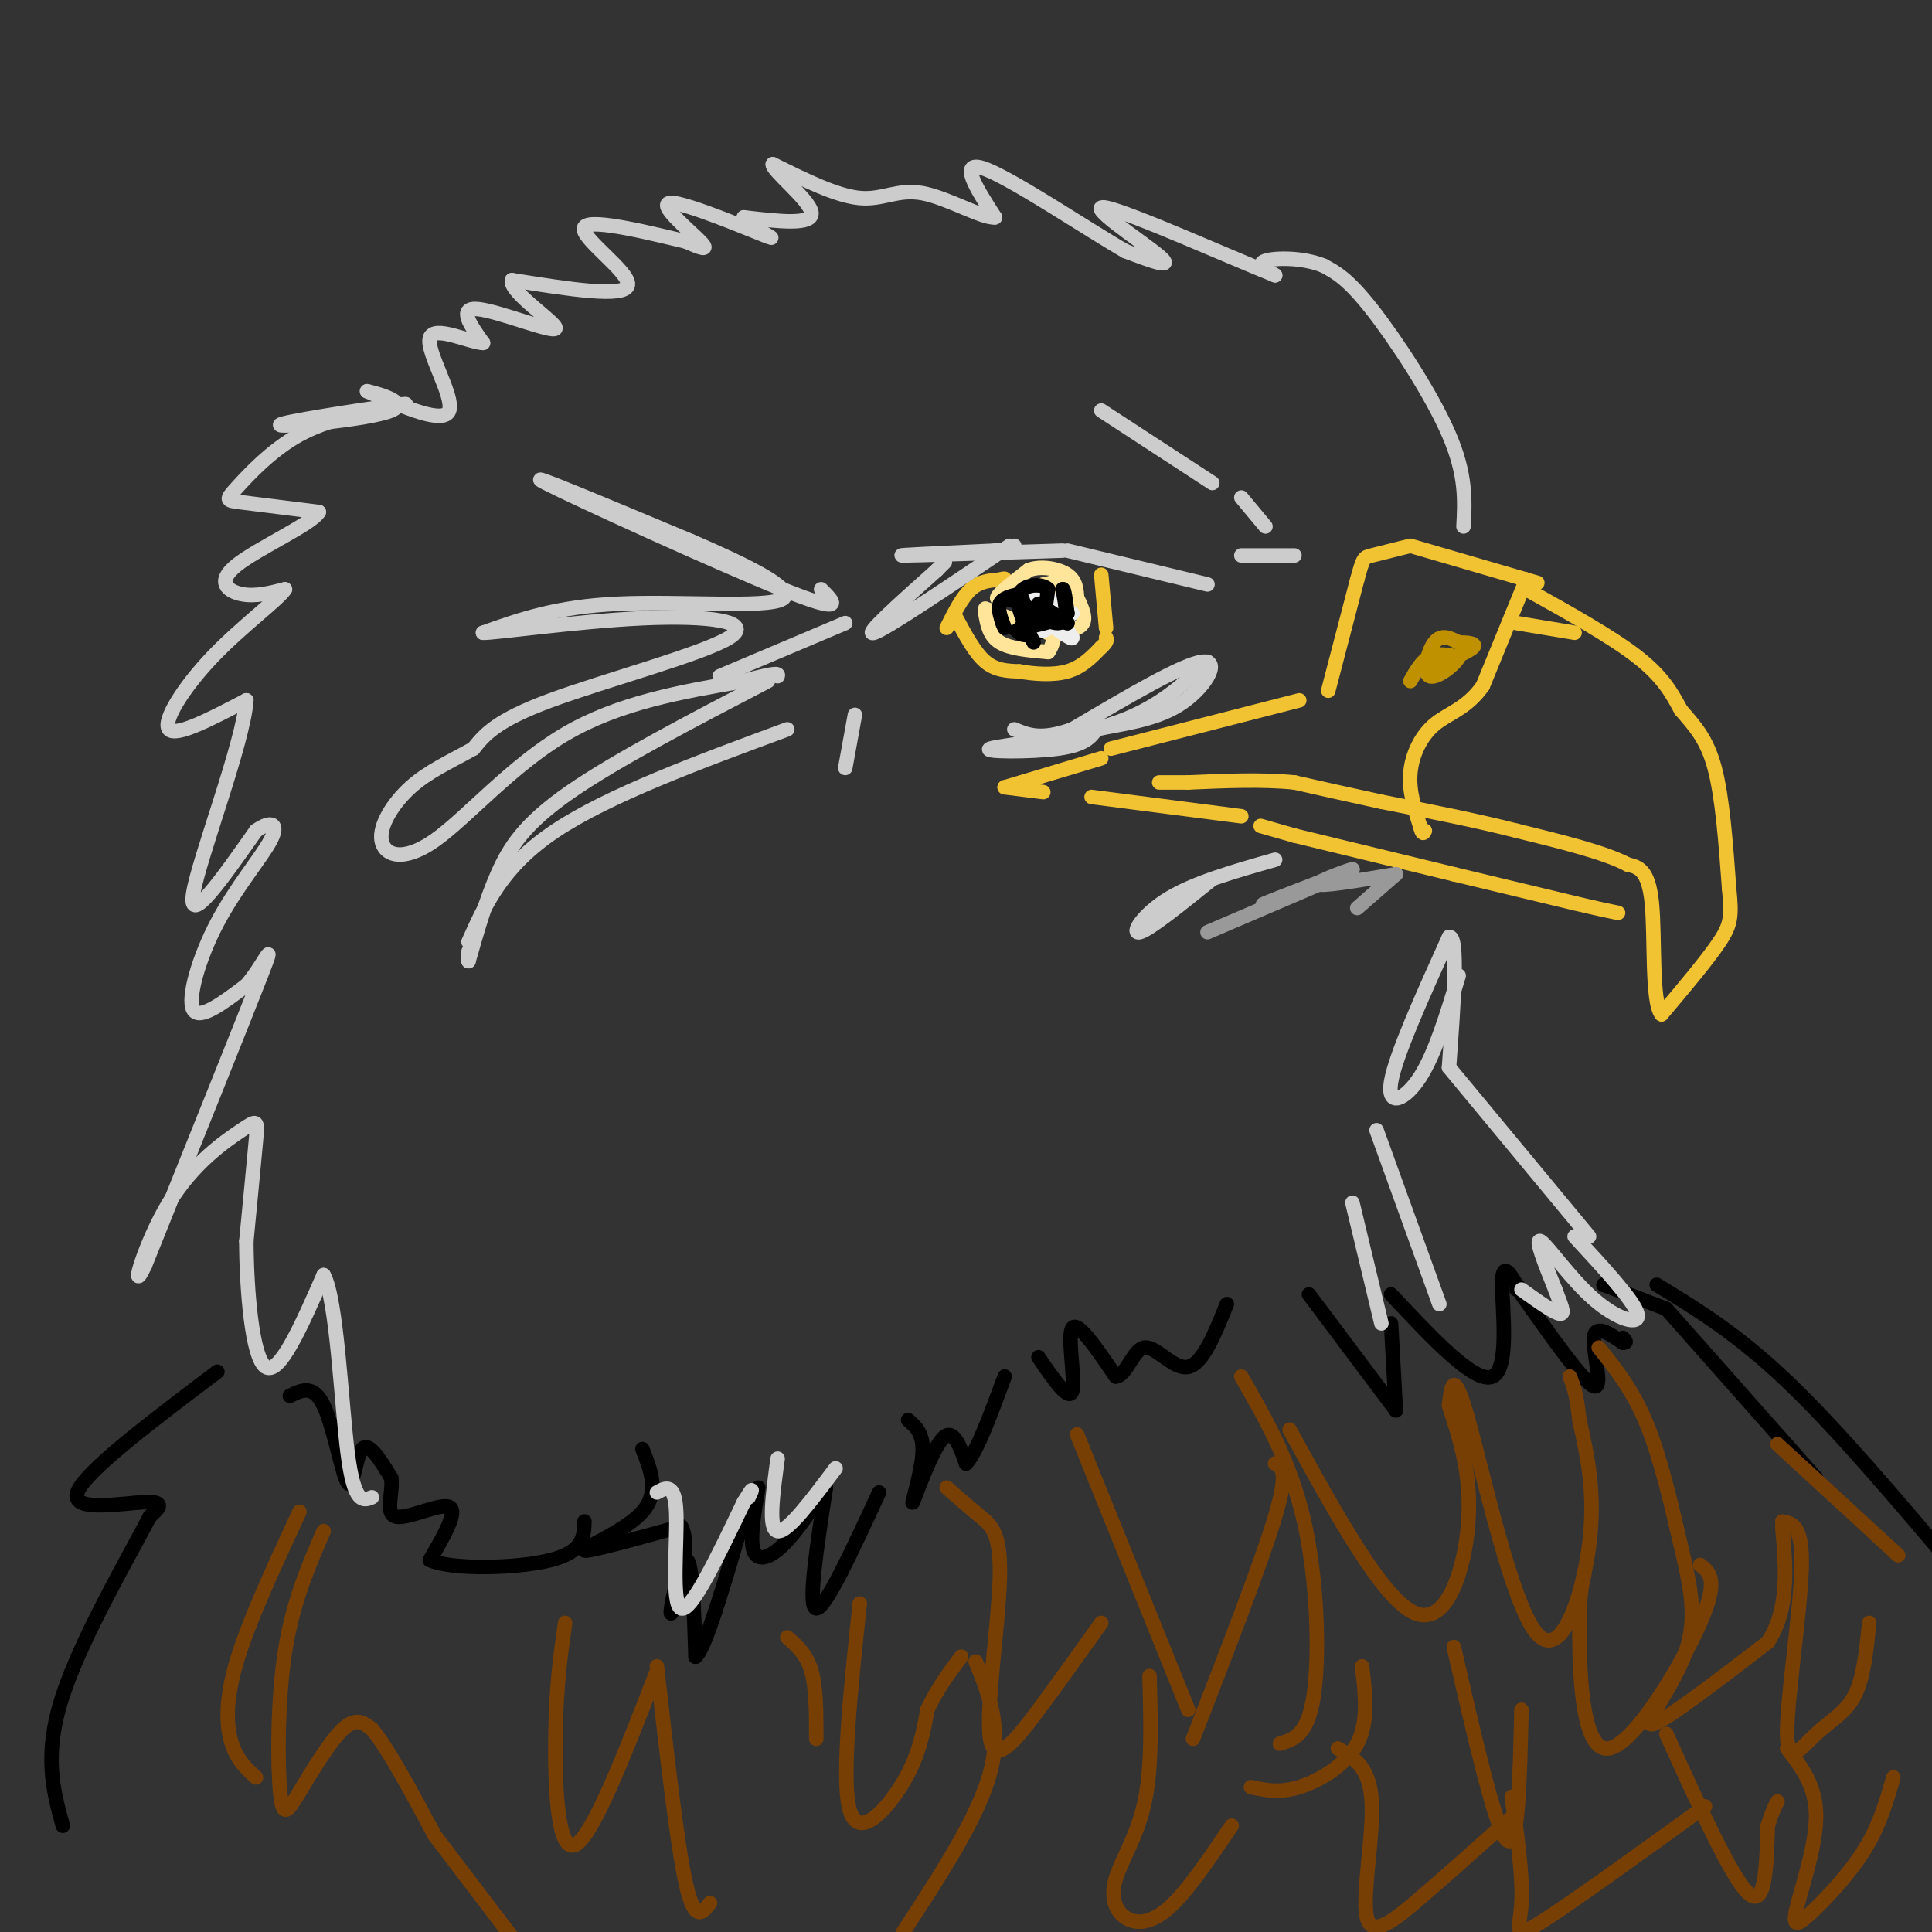 <svg viewBox='0 0 400 400' version='1.1' xmlns='http://www.w3.org/2000/svg' xmlns:xlink='http://www.w3.org/1999/xlink'><rect x="0" y="0" width="400" height="400" fill="#333333" stroke="none"/><g fill='none' stroke='#000000' stroke-width='3' stroke-linecap='round' stroke-linejoin='round'><path d='M45,284c-13.778,10.400 -27.556,20.800 -29,25c-1.444,4.200 9.444,2.200 14,2c4.556,-0.200 2.778,1.400 1,3'/><path d='M31,314c-3.844,7.489 -13.956,24.711 -18,37c-4.044,12.289 -2.022,19.644 0,27'/><path d='M343,266c8.333,5.083 16.667,10.167 27,20c10.333,9.833 22.667,24.417 35,39'/></g>
<g fill='none' stroke='#bf9000' stroke-width='3' stroke-linecap='round' stroke-linejoin='round'><path d='M292,141c1.167,-2.083 2.333,-4.167 4,-5c1.667,-0.833 3.833,-0.417 6,0'/><path d='M302,136c-0.429,1.321 -4.500,4.625 -6,4c-1.500,-0.625 -0.429,-5.179 1,-7c1.429,-1.821 3.214,-0.911 5,0'/><path d='M302,133c1.800,0.044 3.800,0.156 3,1c-0.800,0.844 -4.400,2.422 -8,4'/></g>
<g fill='none' stroke='#f1c232' stroke-width='3' stroke-linecap='round' stroke-linejoin='round'><path d='M228,157c0.000,0.000 -20.000,6.000 -20,6'/><path d='M208,163c0.000,0.000 8.000,1.000 8,1'/><path d='M230,155c0.000,0.000 39.000,-10.000 39,-10'/><path d='M275,143c0.000,0.000 6.000,-23.000 6,-23'/><path d='M281,120c1.244,-4.600 1.356,-4.600 3,-5c1.644,-0.400 4.822,-1.200 8,-2'/><path d='M292,113c0.000,0.000 24.000,7.000 24,7'/><path d='M316,120c4.000,1.167 2.000,0.583 0,0'/><path d='M316,120c0.000,0.000 -9.000,22.000 -9,22'/><path d='M307,142c-3.333,4.750 -7.167,5.625 -10,8c-2.833,2.375 -4.667,6.250 -5,10c-0.333,3.750 0.833,7.375 2,11'/><path d='M294,171c0.500,2.000 0.750,1.500 1,1'/><path d='M314,129c0.000,0.000 12.000,2.000 12,2'/><path d='M316,122c8.833,4.917 17.667,9.833 23,14c5.333,4.167 7.167,7.583 9,11'/><path d='M348,147c2.822,3.267 5.378,5.933 7,12c1.622,6.067 2.311,15.533 3,25'/><path d='M358,184c0.556,5.667 0.444,7.333 -2,11c-2.444,3.667 -7.222,9.333 -12,15'/><path d='M344,210c-2.089,-2.422 -1.311,-15.978 -2,-23c-0.689,-7.022 -2.844,-7.511 -5,-8'/><path d='M337,179c-4.667,-2.500 -13.833,-4.750 -23,-7'/><path d='M314,172c-8.500,-2.167 -18.250,-4.083 -28,-6'/><path d='M286,166c-7.667,-1.667 -12.833,-2.833 -18,-4'/><path d='M268,162c-6.667,-0.667 -14.333,-0.333 -22,0'/><path d='M246,162c-4.667,0.000 -5.333,0.000 -6,0'/><path d='M226,165c0.000,0.000 31.000,4.000 31,4'/><path d='M261,171c0.000,0.000 7.000,2.000 7,2'/><path d='M268,173c0.000,0.000 33.000,8.000 33,8'/><path d='M301,181c9.667,2.333 17.333,4.167 25,6'/><path d='M326,187c5.667,1.333 7.333,1.667 9,2'/><path d='M196,130c1.583,-3.167 3.167,-6.333 5,-8c1.833,-1.667 3.917,-1.833 6,-2'/><path d='M207,120c1.167,-0.333 1.083,-0.167 1,0'/><path d='M198,128c1.917,3.583 3.833,7.167 6,9c2.167,1.833 4.583,1.917 7,2'/><path d='M211,139c3.000,0.533 7.000,0.867 10,0c3.000,-0.867 5.000,-2.933 7,-5'/><path d='M228,134c1.333,-1.167 1.167,-1.583 1,-2'/><path d='M229,130c0.000,0.000 -1.000,-11.000 -1,-11'/></g>
<g fill='none' stroke='#000000' stroke-width='3' stroke-linecap='round' stroke-linejoin='round'><path d='M215,130c-1.750,-2.167 -3.500,-4.333 -3,-5c0.500,-0.667 3.250,0.167 6,1'/><path d='M218,126c-1.600,-0.333 -8.600,-1.667 -10,-2c-1.400,-0.333 2.800,0.333 7,1'/><path d='M215,125c0.500,0.667 -1.750,1.833 -4,3'/><path d='M211,128c0.889,0.556 5.111,0.444 6,1c0.889,0.556 -1.556,1.778 -4,3'/><path d='M213,132c-1.500,-0.167 -3.250,-2.083 -5,-4'/><path d='M60,289c2.446,-1.208 4.893,-2.417 7,2c2.107,4.417 3.875,14.458 5,16c1.125,1.542 1.607,-5.417 3,-7c1.393,-1.583 3.696,2.208 6,6'/><path d='M81,306c0.452,2.988 -1.417,7.458 1,8c2.417,0.542 9.119,-2.845 11,-2c1.881,0.845 -1.060,5.923 -4,11'/><path d='M89,323c4.622,2.067 18.178,1.733 25,0c6.822,-1.733 6.911,-4.867 7,-8'/><path d='M133,300c1.778,4.489 3.556,8.978 0,13c-3.556,4.022 -12.444,7.578 -12,8c0.444,0.422 10.222,-2.289 20,-5'/><path d='M141,316c2.488,4.190 -1.292,17.167 -2,18c-0.708,0.833 1.655,-10.476 3,-11c1.345,-0.524 1.673,9.738 2,20'/><path d='M144,343c2.000,-1.500 6.000,-15.250 10,-29'/><path d='M157,308c-0.889,5.333 -1.778,10.667 -1,13c0.778,2.333 3.222,1.667 6,-1c2.778,-2.667 5.889,-7.333 9,-12'/><path d='M171,308c-1.917,12.417 -3.833,24.833 -2,25c1.833,0.167 7.417,-11.917 13,-24'/><path d='M188,294c1.643,1.411 3.286,2.821 3,7c-0.286,4.179 -2.500,11.125 -2,10c0.500,-1.125 3.714,-10.321 6,-13c2.286,-2.679 3.643,1.161 5,5'/><path d='M200,303c2.167,-2.167 5.083,-10.083 8,-18'/><path d='M215,281c3.156,4.622 6.311,9.244 7,7c0.689,-2.244 -1.089,-11.356 0,-13c1.089,-1.644 5.044,4.178 9,10'/><path d='M231,285c2.310,-0.202 3.583,-5.708 6,-6c2.417,-0.292 5.976,4.631 9,4c3.024,-0.631 5.512,-6.815 8,-13'/><path d='M271,268c0.000,0.000 18.000,24.000 18,24'/><path d='M289,292c0.000,0.000 -1.000,-18.000 -1,-18'/><path d='M288,268c8.711,9.289 17.422,18.578 21,17c3.578,-1.578 2.022,-14.022 2,-19c-0.022,-4.978 1.489,-2.489 3,0'/><path d='M314,266c0.500,0.167 0.250,0.583 0,1'/><path d='M315,268c6.467,9.156 12.933,18.311 15,19c2.067,0.689 -0.267,-7.089 0,-10c0.267,-2.911 3.133,-0.956 6,1'/><path d='M336,278c1.000,0.000 0.500,-0.500 0,-1'/><path d='M332,266c0.000,0.000 0.000,0.000 0,0'/><path d='M332,266c0.000,0.000 13.000,5.000 13,5'/><path d='M345,271c0.000,0.000 31.000,35.000 31,35'/></g>
<g fill='none' stroke='#cccccc' stroke-width='3' stroke-linecap='round' stroke-linejoin='round'><path d='M303,109c0.289,-5.333 0.578,-10.667 -3,-19c-3.578,-8.333 -11.022,-19.667 -16,-26c-4.978,-6.333 -7.489,-7.667 -10,-9'/><path d='M274,55c-4.311,-1.756 -10.089,-1.644 -12,-1c-1.911,0.644 0.044,1.822 2,3'/><path d='M264,57c-8.345,-3.310 -30.208,-13.083 -35,-14c-4.792,-0.917 7.488,7.024 11,10c3.512,2.976 -1.744,0.988 -7,-1'/><path d='M233,52c-7.622,-4.378 -23.178,-14.822 -29,-17c-5.822,-2.178 -1.911,3.911 2,10'/><path d='M206,45c-2.524,0.274 -9.833,-4.042 -15,-5c-5.167,-0.958 -8.190,1.440 -13,1c-4.810,-0.440 -11.405,-3.720 -18,-7'/><path d='M160,34c-0.400,1.089 7.600,7.311 8,10c0.400,2.689 -6.800,1.844 -14,1'/><path d='M154,45c0.284,1.612 7.994,5.144 5,4c-2.994,-1.144 -16.691,-6.962 -20,-7c-3.309,-0.038 3.769,5.703 6,8c2.231,2.297 -0.384,1.148 -3,0'/><path d='M142,50c-6.036,-1.405 -19.625,-4.917 -21,-3c-1.375,1.917 9.464,9.262 9,12c-0.464,2.738 -12.232,0.869 -24,-1'/><path d='M106,58c-0.714,2.429 9.500,9.000 9,10c-0.500,1.000 -11.714,-3.571 -16,-4c-4.286,-0.429 -1.643,3.286 1,7'/><path d='M100,71c-2.774,-0.083 -10.208,-3.792 -11,-1c-0.792,2.792 5.060,12.083 4,15c-1.060,2.917 -9.030,-0.542 -17,-4'/><path d='M76,81c0.273,0.038 9.455,2.134 5,4c-4.455,1.866 -22.545,3.502 -23,3c-0.455,-0.502 16.727,-3.144 23,-4c6.273,-0.856 1.636,0.072 -3,1'/><path d='M78,85c-3.335,0.662 -10.172,1.817 -16,5c-5.828,3.183 -10.646,8.396 -13,11c-2.354,2.604 -2.244,2.601 1,3c3.244,0.399 9.622,1.199 16,2'/><path d='M66,106c-1.321,2.429 -12.625,7.500 -17,11c-4.375,3.500 -1.821,5.429 1,6c2.821,0.571 5.911,-0.214 9,-1'/><path d='M59,122c-1.274,2.048 -8.958,7.667 -15,14c-6.042,6.333 -10.440,13.381 -9,15c1.440,1.619 8.720,-2.190 16,-6'/><path d='M51,145c-0.533,8.533 -9.867,32.867 -11,40c-1.133,7.133 5.933,-2.933 13,-13'/><path d='M53,172c3.242,-2.285 4.848,-1.499 3,2c-1.848,3.499 -7.152,9.711 -11,17c-3.848,7.289 -6.242,15.654 -5,18c1.242,2.346 6.121,-1.327 11,-5'/><path d='M51,204c3.444,-3.889 6.556,-11.111 3,-2c-3.556,9.111 -13.778,34.556 -24,60'/><path d='M30,262c-3.435,7.212 -0.024,-4.758 5,-13c5.024,-8.242 11.660,-12.758 15,-15c3.340,-2.242 3.383,-2.212 3,2c-0.383,4.212 -1.191,12.606 -2,21'/><path d='M51,257c0.044,9.889 1.156,24.111 4,26c2.844,1.889 7.422,-8.556 12,-19'/><path d='M67,264c2.756,4.867 3.644,26.533 5,37c1.356,10.467 3.178,9.733 5,9'/><path d='M136,309c1.867,-1.022 3.733,-2.044 4,4c0.267,6.044 -1.067,19.156 1,20c2.067,0.844 7.533,-10.578 13,-22'/><path d='M154,311c2.333,-3.833 1.667,-2.417 1,-1'/><path d='M161,302c-1.000,7.333 -2.000,14.667 0,15c2.000,0.333 7.000,-6.333 12,-13'/><path d='M250,121c0.000,0.000 -29.000,-7.000 -29,-7'/><path d='M220,114c-15.333,0.500 -30.667,1.000 -33,1c-2.333,0.000 8.333,-0.500 19,-1'/><path d='M206,114c3.833,-0.333 3.917,-0.667 4,-1'/><path d='M209,113c-12.750,8.583 -25.500,17.167 -28,18c-2.500,0.833 5.250,-6.083 13,-13'/><path d='M194,118c2.333,-2.333 1.667,-1.667 1,-1'/><path d='M228,85c0.000,0.000 23.000,15.000 23,15'/><path d='M257,103c0.000,0.000 5.000,6.000 5,6'/><path d='M257,115c0.000,0.000 11.000,0.000 11,0'/><path d='M250,137c-5.256,4.952 -10.512,9.905 -20,13c-9.488,3.095 -23.208,4.333 -25,5c-1.792,0.667 8.345,0.762 14,0c5.655,-0.762 6.827,-2.381 8,-4'/><path d='M227,151c4.464,-1.048 11.625,-1.667 17,-5c5.375,-3.333 8.964,-9.381 5,-9c-3.964,0.381 -15.482,7.190 -27,14'/><path d='M222,151c-6.500,2.333 -9.250,1.167 -12,0'/><path d='M175,129c0.000,0.000 -26.000,11.000 -26,11'/><path d='M170,122c2.733,2.711 5.467,5.422 -8,0c-13.467,-5.422 -43.133,-18.978 -49,-22c-5.867,-3.022 12.067,4.489 30,12'/><path d='M143,112c10.631,4.583 22.208,10.042 19,12c-3.208,1.958 -21.202,0.417 -34,1c-12.798,0.583 -20.399,3.292 -28,6'/><path d='M100,131c1.512,0.182 19.292,-2.364 33,-3c13.708,-0.636 23.344,0.636 18,4c-5.344,3.364 -25.670,8.818 -37,13c-11.330,4.182 -13.665,7.091 -16,10'/><path d='M98,155c-4.961,2.776 -9.362,4.716 -13,8c-3.638,3.284 -6.511,7.911 -6,11c0.511,3.089 4.407,4.639 11,0c6.593,-4.639 15.884,-15.468 27,-22c11.116,-6.532 24.058,-8.766 37,-11'/><path d='M154,141c7.333,-2.000 7.167,-1.500 7,-1'/><path d='M159,141c-15.778,8.222 -31.556,16.444 -41,23c-9.444,6.556 -12.556,11.444 -15,17c-2.444,5.556 -4.222,11.778 -6,18'/><path d='M97,199c0.000,0.000 0.000,-2.000 0,-2'/><path d='M97,195c3.500,-7.833 7.000,-15.667 18,-23c11.000,-7.333 29.500,-14.167 48,-21'/><path d='M177,148c0.000,0.000 -2.000,11.000 -2,11'/><path d='M251,182c-6.511,5.244 -13.022,10.489 -15,11c-1.978,0.511 0.578,-3.711 6,-7c5.422,-3.289 13.711,-5.644 22,-8'/><path d='M302,202c-2.444,8.089 -4.889,16.178 -8,21c-3.111,4.822 -6.889,6.378 -6,1c0.889,-5.378 6.444,-17.689 12,-30'/><path d='M300,194c2.000,-0.500 1.000,13.250 0,27'/><path d='M300,221c0.000,0.000 29.000,35.000 29,35'/><path d='M326,256c6.167,6.685 12.333,13.369 13,16c0.667,2.631 -4.167,1.208 -9,-3c-4.833,-4.208 -9.667,-11.202 -11,-12c-1.333,-0.798 0.833,4.601 3,10'/><path d='M322,267c1.044,2.889 2.156,5.111 1,5c-1.156,-0.111 -4.578,-2.556 -8,-5'/><path d='M285,234c0.000,0.000 13.000,36.000 13,36'/><path d='M280,249c0.000,0.000 6.000,25.000 6,25'/></g>
<g fill='none' stroke='#ffe599' stroke-width='3' stroke-linecap='round' stroke-linejoin='round'><path d='M204,126c0.000,0.000 5.000,2.000 5,2'/><path d='M204,127c0.417,2.333 0.833,4.667 3,6c2.167,1.333 6.083,1.667 10,2'/><path d='M217,135c1.956,-2.400 1.844,-9.400 2,-11c0.156,-1.600 0.578,2.200 1,6'/><path d='M220,130c-0.863,1.171 -3.520,1.097 -3,1c0.520,-0.097 4.217,-0.219 6,-1c1.783,-0.781 1.652,-2.223 1,-4c-0.652,-1.777 -1.826,-3.888 -3,-6'/><path d='M221,120c-3.844,0.222 -11.956,3.778 -14,4c-2.044,0.222 1.978,-2.889 6,-6'/><path d='M213,118c2.622,-0.933 6.178,-0.267 8,1c1.822,1.267 1.911,3.133 2,5'/><path d='M223,124c-0.833,0.333 -3.917,-1.333 -7,-3'/></g>
<g fill='none' stroke='#eeeeee' stroke-width='3' stroke-linecap='round' stroke-linejoin='round'><path d='M218,129c-1.022,1.111 -2.044,2.222 -3,1c-0.956,-1.222 -1.844,-4.778 -1,-6c0.844,-1.222 3.422,-0.111 6,1'/><path d='M220,125c0.311,0.867 -1.911,2.533 -2,3c-0.089,0.467 1.956,-0.267 4,-1'/><path d='M222,127c-0.622,-0.022 -4.178,0.422 -5,1c-0.822,0.578 1.089,1.289 3,2'/><path d='M220,130c-0.940,0.119 -4.792,-0.583 -6,-2c-1.208,-1.417 0.226,-3.548 2,-3c1.774,0.548 3.887,3.774 6,7'/><path d='M222,132c0.167,0.667 -2.417,-1.167 -5,-3'/></g>
<g fill='none' stroke='#000000' stroke-width='3' stroke-linecap='round' stroke-linejoin='round'><path d='M208,130c-0.750,-1.917 -1.500,-3.833 -1,-5c0.500,-1.167 2.250,-1.583 4,-2'/><path d='M211,123c1.000,0.833 1.500,3.917 2,7'/><path d='M216,129c0.000,0.000 1.000,-7.000 1,-7'/><path d='M217,122c-1.311,-1.311 -5.089,-1.089 -6,1c-0.911,2.089 1.044,6.044 3,10'/><path d='M215,125c0.000,0.000 6.000,4.000 6,4'/><path d='M221,129c-0.667,0.000 -5.333,-2.000 -10,-4'/><path d='M211,125c0.178,0.578 5.622,4.022 8,4c2.378,-0.022 1.689,-3.511 1,-7'/><path d='M220,122c0.333,-0.333 0.667,2.333 1,5'/><path d='M221,127c-1.333,1.333 -5.167,2.167 -9,3'/></g>
<g fill='none' stroke='#999999' stroke-width='3' stroke-linecap='round' stroke-linejoin='round'><path d='M250,193c0.000,0.000 28.000,-12.000 28,-12'/><path d='M268,185c-4.000,1.417 -8.000,2.833 -6,2c2.000,-0.833 10.000,-3.917 18,-7'/><path d='M280,180c0.533,-0.333 -7.133,2.333 -7,3c0.133,0.667 8.067,-0.667 16,-2'/><path d='M289,181c0.000,0.000 -8.000,7.000 -8,7'/></g>
<g fill='none' stroke='#783f04' stroke-width='3' stroke-linecap='round' stroke-linejoin='round'><path d='M67,317c-3.209,7.386 -6.418,14.772 -8,25c-1.582,10.228 -1.537,23.298 -1,29c0.537,5.702 1.568,4.035 4,0c2.432,-4.035 6.266,-10.439 9,-13c2.734,-2.561 4.367,-1.281 6,0'/><path d='M77,358c3.167,3.667 8.083,12.833 13,22'/><path d='M90,380c0.000,0.000 19.000,25.000 19,25'/><path d='M62,313c-5.267,11.356 -10.533,22.711 -13,31c-2.467,8.289 -2.133,13.511 -1,17c1.133,3.489 3.067,5.244 5,7'/><path d='M267,296c9.667,17.622 19.333,35.244 26,38c6.667,2.756 10.333,-9.356 11,-19c0.667,-9.644 -1.667,-16.822 -4,-24'/><path d='M300,291c0.446,-4.089 0.893,-8.179 4,3c3.107,11.179 8.875,37.625 14,44c5.125,6.375 9.607,-7.321 11,-18c1.393,-10.679 -0.304,-18.339 -2,-26'/><path d='M327,294c-0.667,-5.833 -1.333,-7.417 -2,-9'/><path d='M301,341c4.333,18.917 8.667,37.833 11,40c2.333,2.167 2.667,-12.417 3,-27'/><path d='M328,326c-0.536,2.190 -1.071,4.381 -1,13c0.071,8.619 0.750,23.667 6,23c5.250,-0.667 15.071,-17.048 19,-26c3.929,-8.952 1.964,-10.476 0,-12'/><path d='M331,279c3.558,4.451 7.116,8.903 10,16c2.884,7.097 5.093,16.841 7,25c1.907,8.159 3.514,14.735 1,22c-2.514,7.265 -9.147,15.219 -7,15c2.147,-0.219 13.073,-8.609 24,-17'/><path d='M366,340c4.500,-6.833 3.750,-15.417 3,-24'/><path d='M369,315c2.153,0.416 4.306,0.833 4,10c-0.306,9.167 -3.072,27.086 -3,34c0.072,6.914 2.981,2.823 6,0c3.019,-2.823 6.148,-4.378 8,-8c1.852,-3.622 2.426,-9.311 3,-15'/><path d='M223,297c0.000,0.000 23.000,57.000 23,57'/><path d='M247,360c7.083,-18.250 14.167,-36.500 17,-46c2.833,-9.500 1.417,-10.250 0,-11'/><path d='M257,285c5.111,8.889 10.222,17.778 13,30c2.778,12.222 3.222,27.778 2,36c-1.222,8.222 -4.111,9.111 -7,10'/><path d='M259,370c2.911,0.644 5.822,1.289 10,0c4.178,-1.289 9.622,-4.511 12,-9c2.378,-4.489 1.689,-10.244 1,-16'/><path d='M196,308c2.386,2.083 4.772,4.166 7,6c2.228,1.834 4.298,3.419 4,13c-0.298,9.581 -2.965,27.156 -2,33c0.965,5.844 5.561,-0.045 10,-6c4.439,-5.955 8.719,-11.978 13,-18'/><path d='M238,347c0.266,9.408 0.533,18.817 -1,26c-1.533,7.183 -4.864,12.142 -6,16c-1.136,3.858 -0.075,6.616 2,8c2.075,1.384 5.164,1.396 9,-2c3.836,-3.396 8.418,-10.198 13,-17'/><path d='M277,362c3.298,1.905 6.595,3.810 7,11c0.405,7.190 -2.083,19.667 -1,24c1.083,4.333 5.738,0.524 11,-4c5.262,-4.524 11.131,-9.762 17,-15'/><path d='M311,378c2.833,-2.500 1.417,-1.250 0,0'/><path d='M345,359c6.750,14.917 13.500,29.833 17,33c3.500,3.167 3.750,-5.417 4,-14'/><path d='M366,378c1.000,-3.167 1.500,-4.083 2,-5'/><path d='M370,362c3.002,3.876 6.003,7.751 6,14c-0.003,6.249 -3.011,14.871 -4,19c-0.989,4.129 0.041,3.766 3,1c2.959,-2.766 7.845,-7.933 11,-13c3.155,-5.067 4.577,-10.033 6,-15'/><path d='M313,372c1.156,8.311 2.311,16.622 2,22c-0.311,5.378 -2.089,7.822 4,4c6.089,-3.822 20.044,-13.911 34,-24'/><path d='M368,299c0.000,0.000 25.000,23.000 25,23'/><path d='M117,336c-0.911,6.356 -1.822,12.711 -2,23c-0.178,10.289 0.378,24.511 4,23c3.622,-1.511 10.311,-18.756 17,-36'/><path d='M136,345c2.083,18.417 4.167,36.833 6,45c1.833,8.167 3.417,6.083 5,4'/><path d='M163,339c2.000,1.750 4.000,3.500 5,7c1.000,3.500 1.000,8.750 1,14'/><path d='M178,332c-1.956,18.489 -3.911,36.978 -2,43c1.911,6.022 7.689,-0.422 11,-6c3.311,-5.578 4.156,-10.289 5,-15'/><path d='M192,354c2.000,-4.333 4.500,-7.667 7,-11'/><path d='M202,344c2.750,6.833 5.500,13.667 3,23c-2.500,9.333 -10.250,21.167 -18,33'/></g>
</svg>